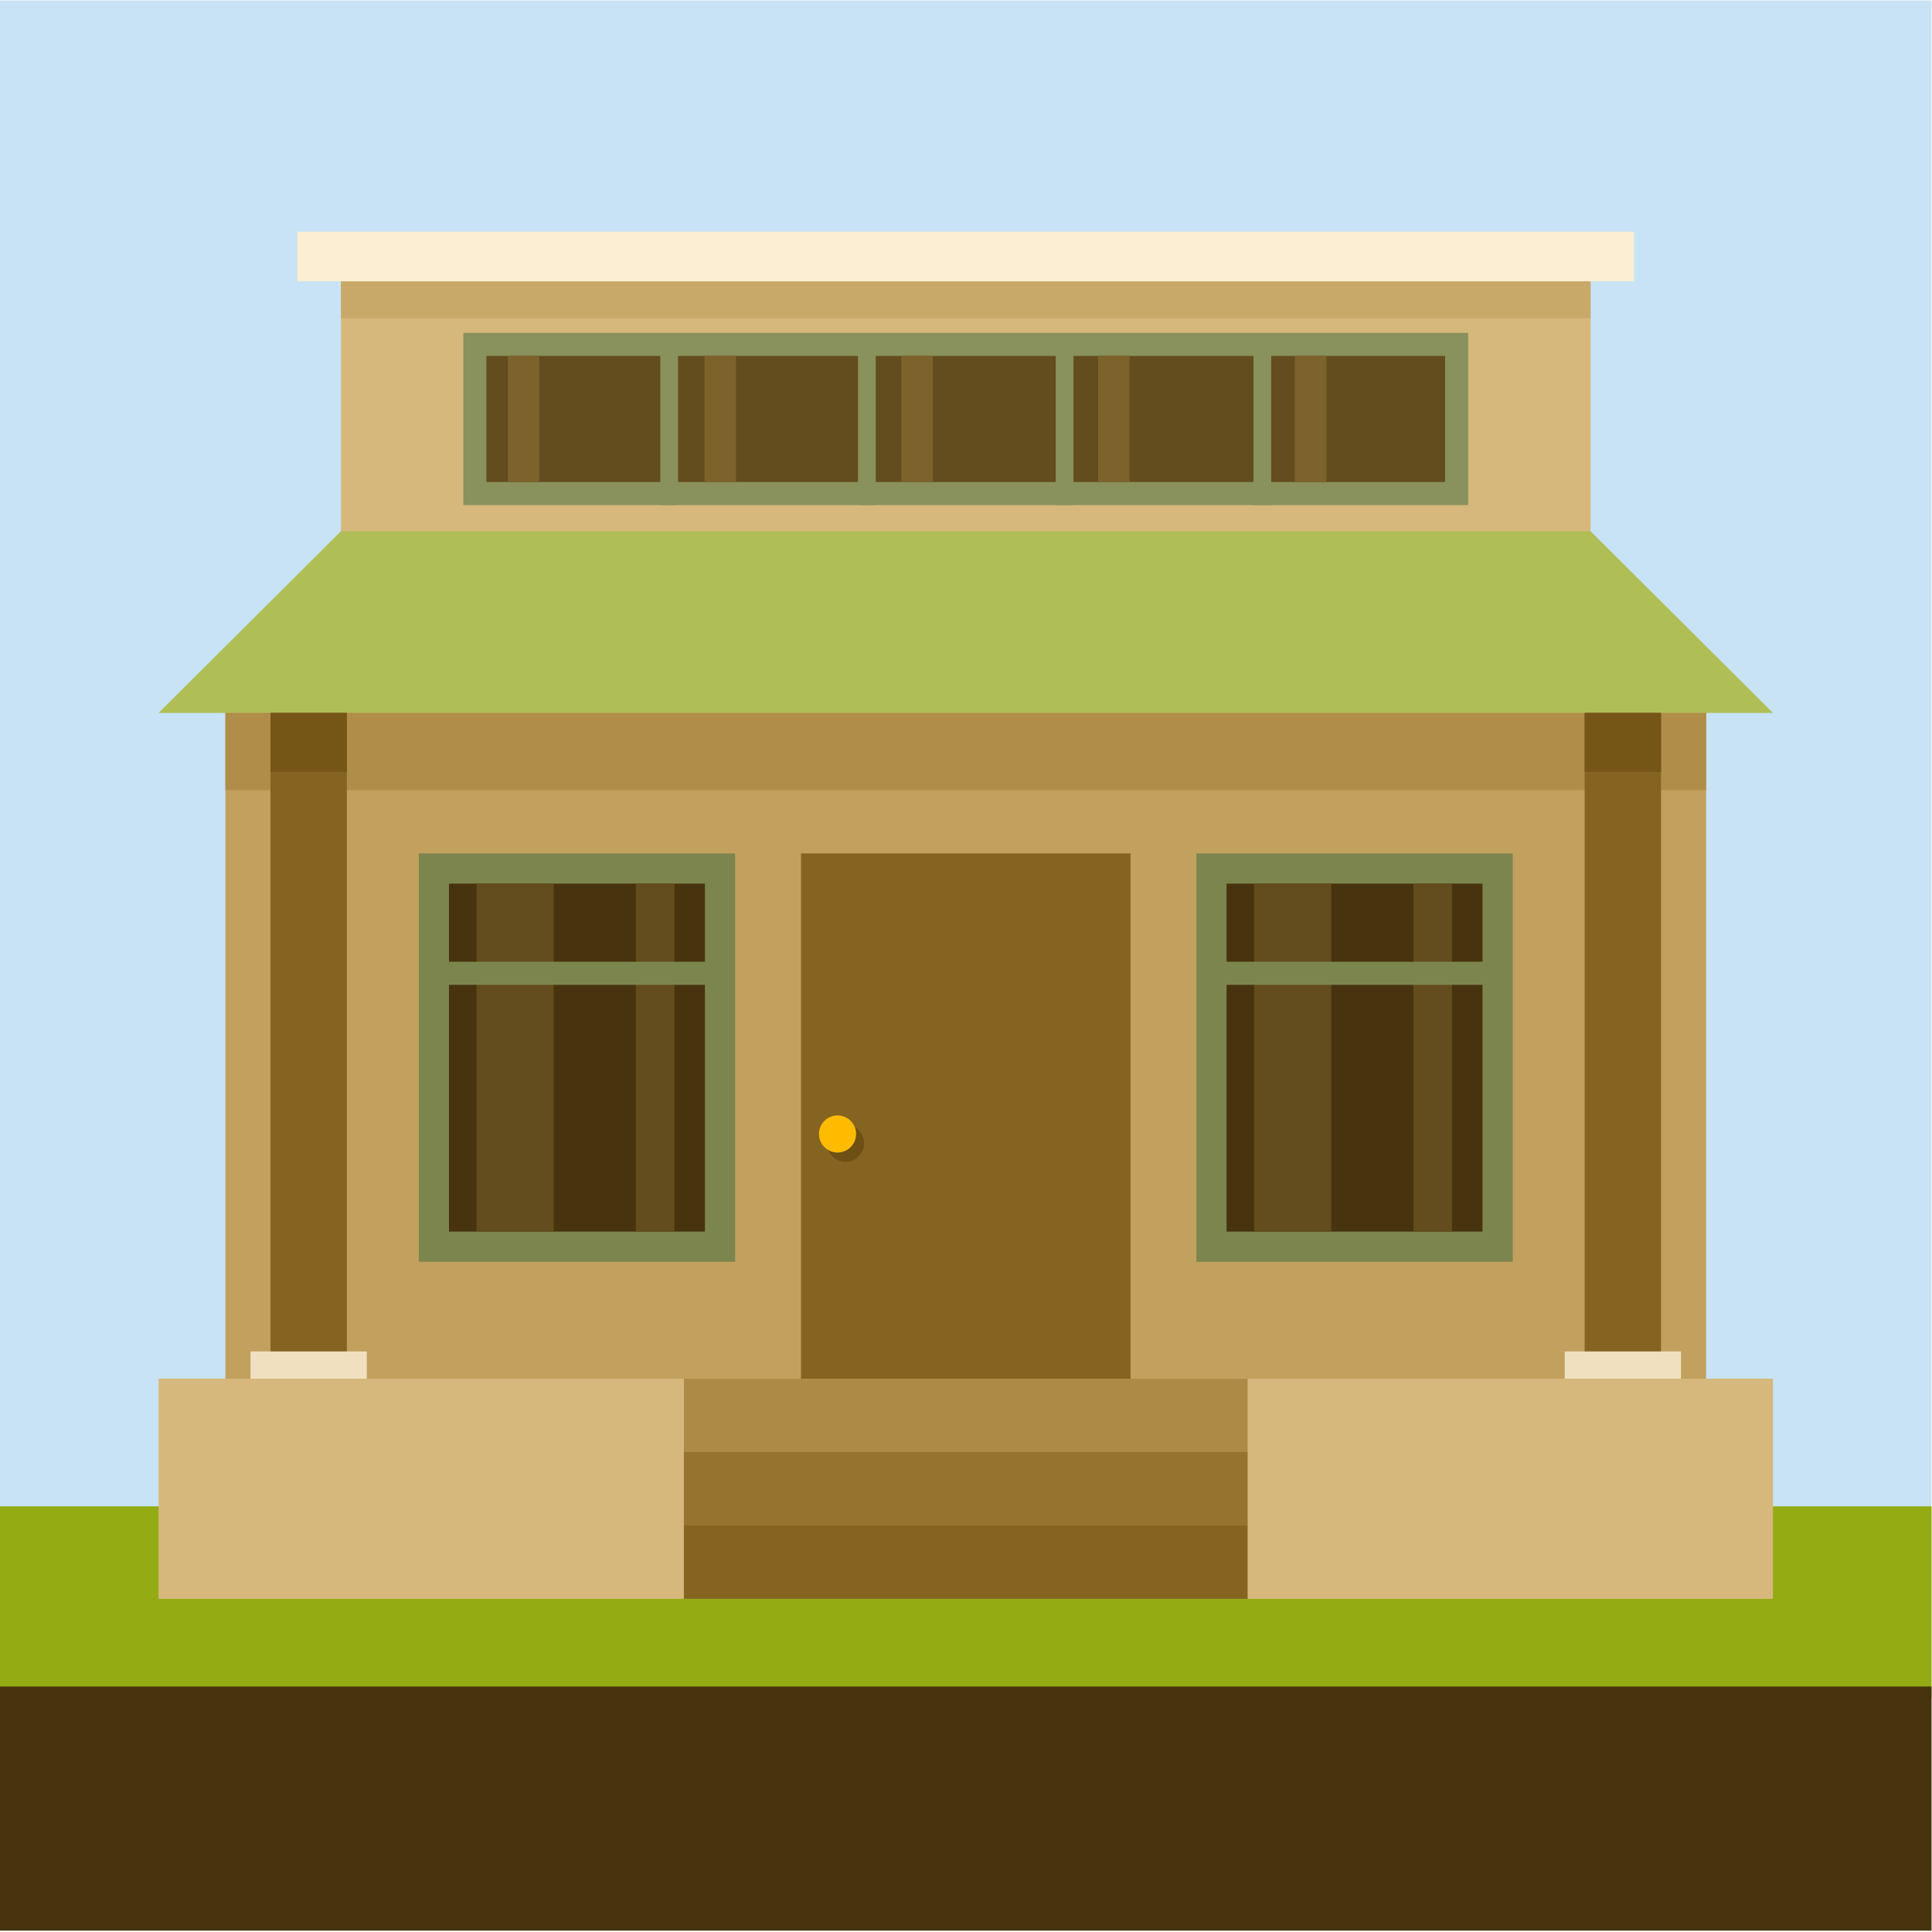 <?xml version="1.0" encoding="UTF-8"?>
<svg version="1.1" viewBox="0 0 880 880" xmlns="http://www.w3.org/2000/svg">
<defs>
<clipPath id="a">
<path d="m0 660h660v-660h-660z"/>
</clipPath>
</defs>
<g transform="matrix(1.333 0 0 -1.333 0 880)">
<path d="m0 0.47h660v659.53h-660z" fill="#c7e3f5"/>
<path d="m0 79.935h660v65.516h-660z" fill="#94ab13"/>
<path d="m116.51 473.59h426.99v104.68h-426.99z" fill="#d6b87c" fill-rule="evenodd"/>
<path d="m77.019 182.42h505.96v250.74h-505.96z" fill="#c2a05d" fill-rule="evenodd"/>
<path d="m54.182 113.83h551.64v75.223h-551.64z" fill="#d6b87c" fill-rule="evenodd"/>
<path d="m233.68 163.98h192.64v25.074h-192.64z" fill="#ad8b47" fill-rule="evenodd"/>
<path d="m233.68 138.91h192.64v25.074h-192.64z" fill="#96732e" fill-rule="evenodd"/>
<path d="m233.68 113.83h192.64v25.074h-192.64z" fill="#856421" fill-rule="evenodd"/>
<g transform="translate(54.182 416.56)">
<path d="m0 0h551.64l-62.325 62.087h-426.99z" fill="#afbf56" fill-rule="evenodd"/>
</g>
<path d="m273.69 189.06h112.62v179.49h-112.62z" fill="#856421" fill-rule="evenodd"/>
<path d="m77.019 390.2h505.96v26.354h-505.96z" fill="#b08d48" fill-rule="evenodd"/>
<path d="m101.62 564.02h456.77v16.986h-456.77z" fill="#fceed2" fill-rule="evenodd"/>
<path d="m116.51 551.43h426.99v12.586h-426.99z" fill="#c9a969" fill-rule="evenodd"/>
<path d="m92.432 195.95h26.086v220.61h-26.086z" fill="#856421" fill-rule="evenodd"/>
<path d="m85.608 189.06h39.734v9.32h-39.734z" fill="#f0e0c0" fill-rule="evenodd"/>
<path d="m92.432 396.44h26.086v20.121h-26.086z" fill="#755617" fill-rule="evenodd"/>
<path d="m541.48 195.95h26.085v220.61h-26.085z" fill="#856421" fill-rule="evenodd"/>
<path d="m534.66 189.06h39.734v9.32h-39.734z" fill="#f0e0c0" fill-rule="evenodd"/>
<path d="m541.48 396.44h26.085v20.121h-26.085z" fill="#755617" fill-rule="evenodd"/>
<path d="m143.11 229.01h108.08v139.54h-108.08z" fill="#7d854e" fill-rule="evenodd"/>
<path d="m153.42 239.33h87.453v118.9h-87.453z" fill="#47340e" fill-rule="evenodd"/>
<path d="m217.27 239.33h13.193v118.9h-13.193z" fill="#634c1d" fill-rule="evenodd"/>
<path d="m162.83 239.33h26.39v118.9h-26.39z" fill="#634c1d" fill-rule="evenodd"/>
<path d="m146.45 323.65h102.22v7.887h-102.22z" fill="#7d854e" fill-rule="evenodd"/>
<path d="m408.81 229.01h108.08v139.54h-108.08z" fill="#7d854e" fill-rule="evenodd"/>
<path d="m419.12 239.33h87.454v118.9h-87.454z" fill="#47340e" fill-rule="evenodd"/>
<path d="m482.97 239.33h13.195v118.9h-13.195z" fill="#634c1d" fill-rule="evenodd"/>
<path d="m428.52 239.33h26.39v118.9h-26.39z" fill="#634c1d" fill-rule="evenodd"/>
<path d="m412.15 323.65h102.22v7.887h-102.22z" fill="#7d854e" fill-rule="evenodd"/>
<g clip-path="url(#a)">
<g transform="translate(288.91 263.16)">
<path d="m0 0c3.493 0 6.345 2.851 6.345 6.344 0 3.494-2.852 6.344-6.345 6.344s-6.345-2.85-6.345-6.344c0-3.493 2.852-6.344 6.345-6.344" fill="#6e5015" fill-rule="evenodd"/>
</g>
<g transform="translate(286.18 266.34)">
<path d="m0 0c3.495 0 6.345 2.85 6.345 6.344s-2.85 6.343-6.345 6.343c-3.493 0-6.343-2.849-6.343-6.343s2.85-6.344 6.343-6.344" fill="#fb0" fill-rule="evenodd"/>
</g>
<path d="m158.33 487.58h343.35v58.841h-343.35z" fill="#89915d" fill-rule="evenodd"/>
<path d="m166.21 495.47h327.58v43.069h-327.58z" fill="#634c1d" fill-rule="evenodd"/>
<path d="m225.62 487.58h6.066v55.506h-6.066z" fill="#89915d" fill-rule="evenodd"/>
<path d="m293.18 543.09h6.067v-55.506h-6.067z" fill="#89915d" fill-rule="evenodd"/>
<path d="m360.75 543.09h6.066v-55.506h-6.066z" fill="#89915d" fill-rule="evenodd"/>
<path d="m428.31 487.58h6.065v55.506h-6.065z" fill="#89915d" fill-rule="evenodd"/>
<path d="m173.5 495.47h10.767v43.069h-10.767z" fill="#7d622c" fill-rule="evenodd"/>
<path d="m240.74 538.54h10.768v-43.069h-10.768z" fill="#7d622c" fill-rule="evenodd"/>
<path d="m307.98 538.54h10.768v-43.069h-10.768z" fill="#7d622c" fill-rule="evenodd"/>
<path d="m375.22 538.54h10.768v-43.069h-10.768z" fill="#7d622c" fill-rule="evenodd"/>
<path d="m442.46 495.47h10.768v43.069h-10.768z" fill="#7d622c" fill-rule="evenodd"/>
<path d="m0 0.47h660v83.409h-660z" fill="#47340e" fill-rule="evenodd"/>
</g>
</g>
</svg>
